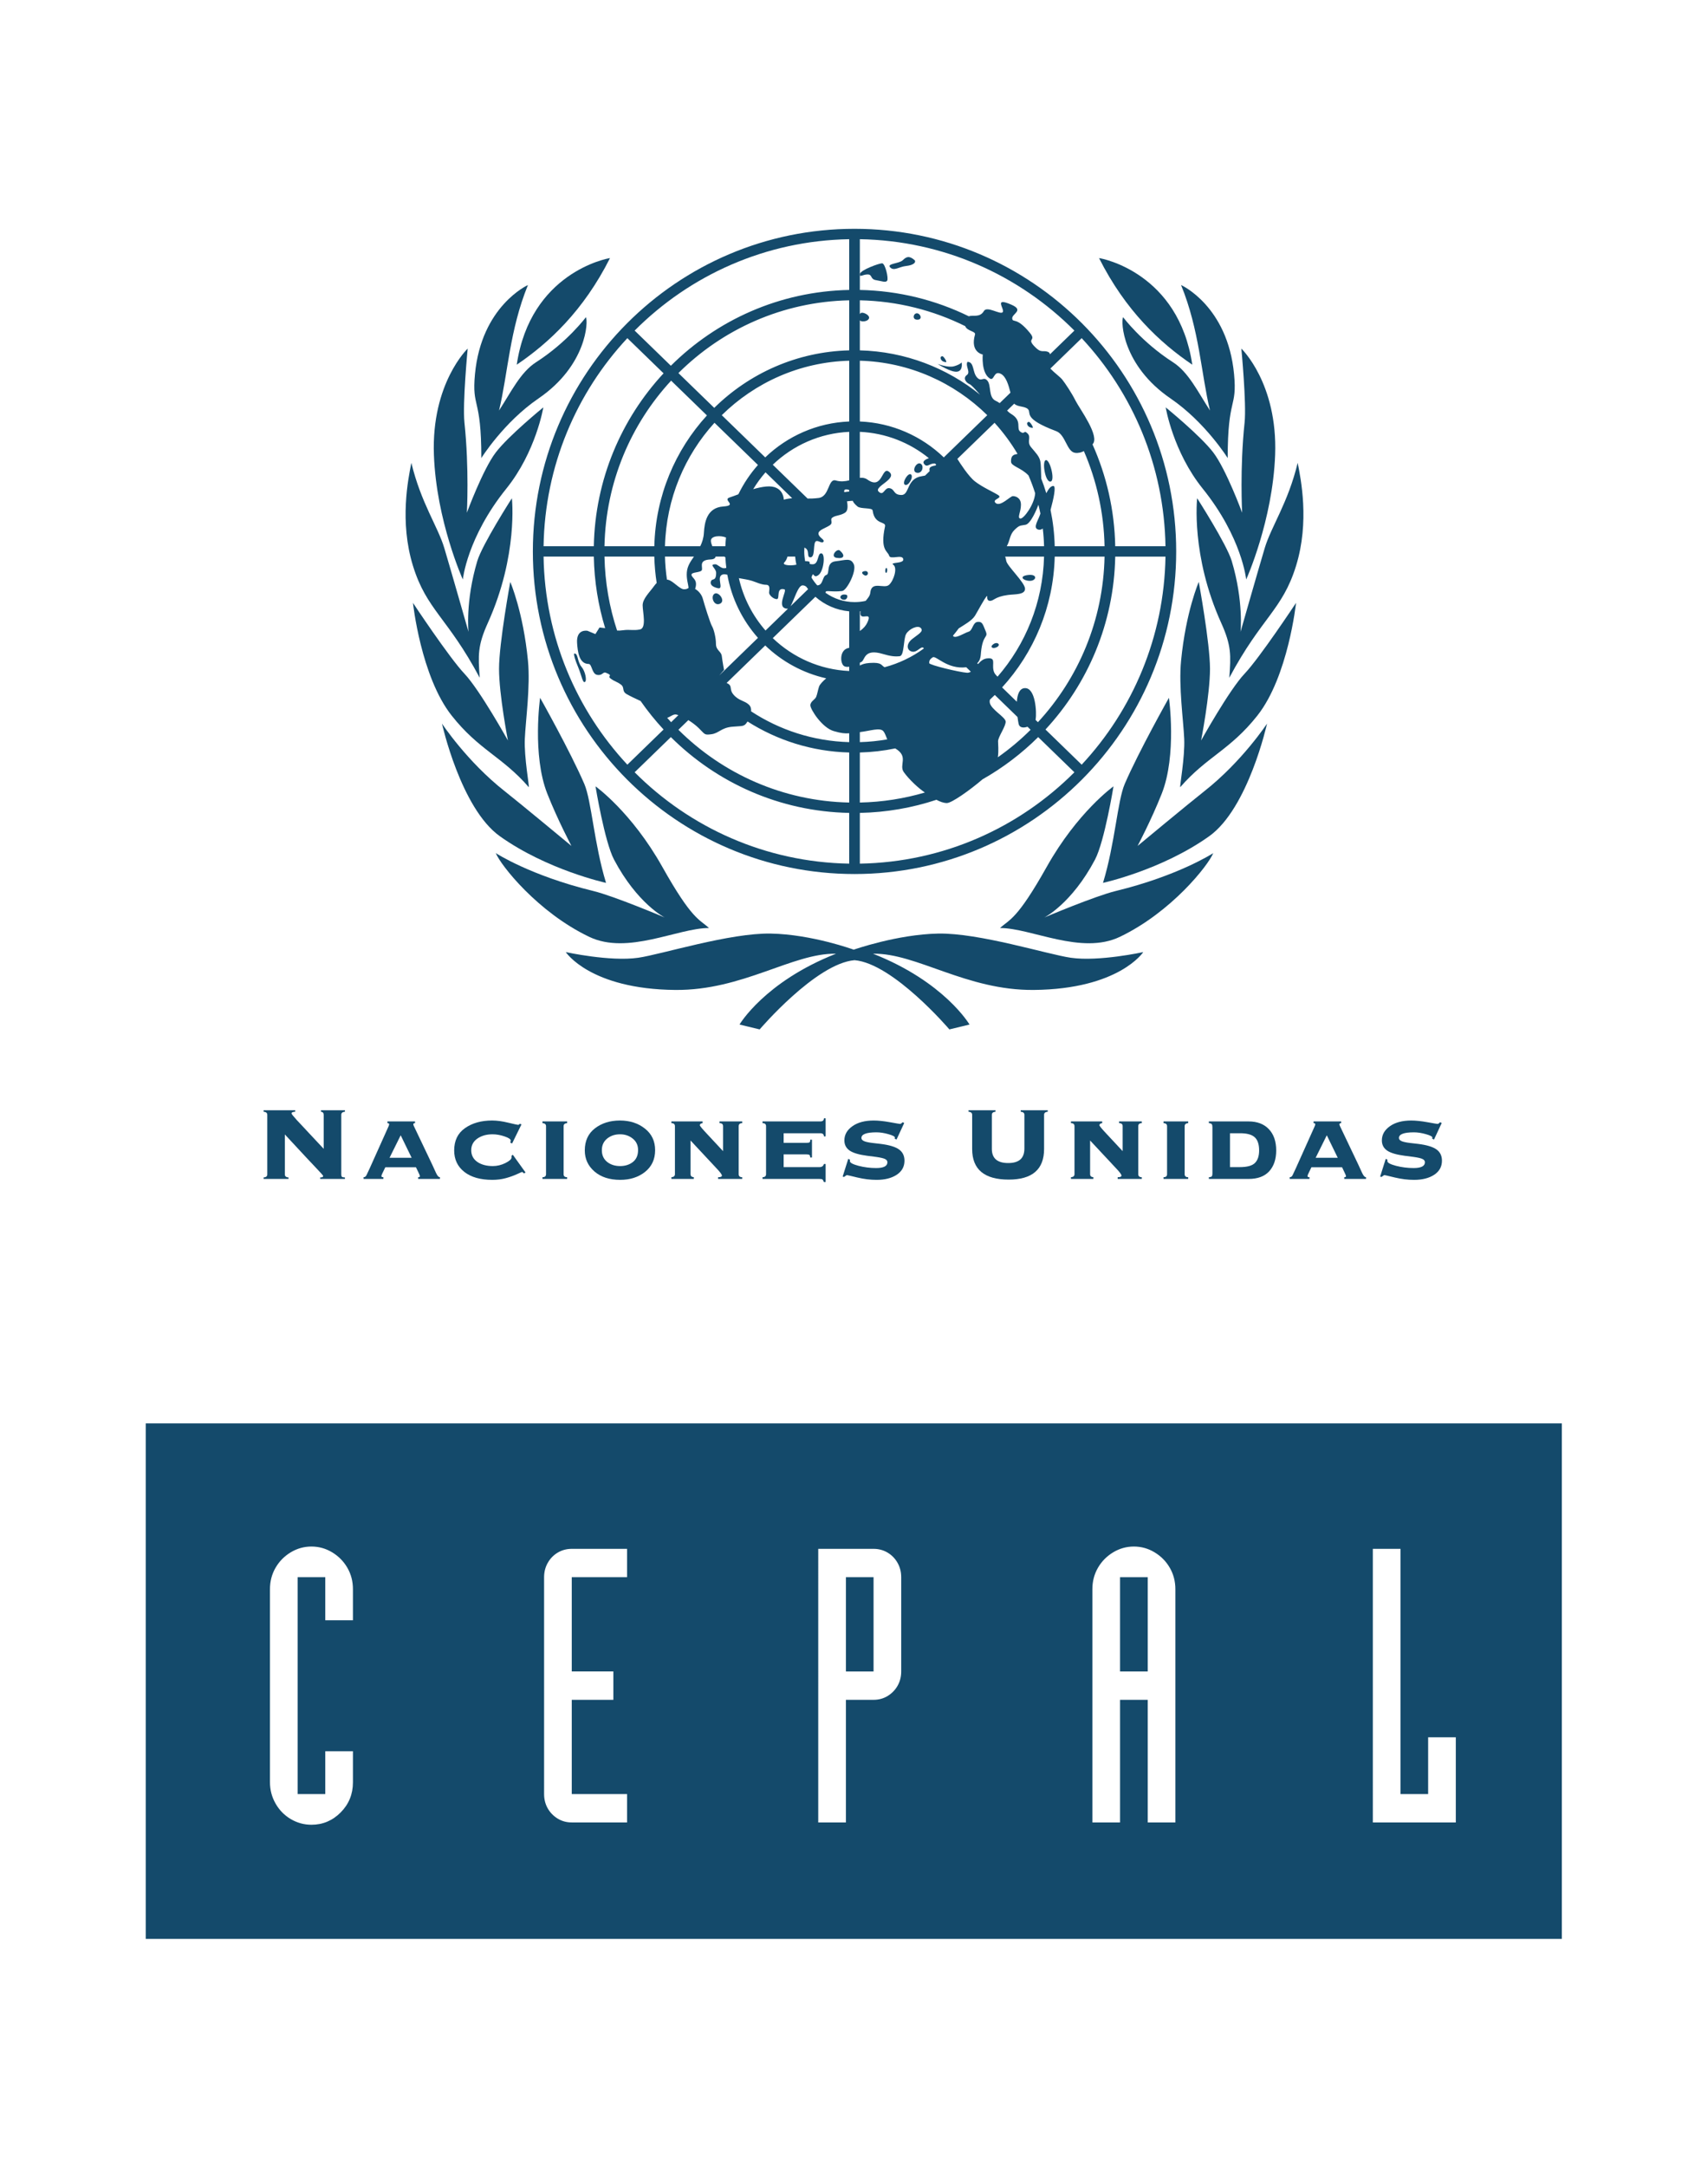 <?xml version="1.0" encoding="UTF-8" standalone="no"?>
<!-- Created with Inkscape (http://www.inkscape.org/) -->

<svg
   version="1.1"
   id="svg132"
   width="236.124"
   height="299.428"
   viewBox="0 0 236.124 299.428"
   sodipodi:docname="logo-cepal.svg"
   inkscape:version="1.2.1 (9c6d41e, 2022-07-14)"
   xmlns:inkscape="http://www.inkscape.org/namespaces/inkscape"
   xmlns:sodipodi="http://sodipodi.sourceforge.net/DTD/sodipodi-0.dtd"
   xmlns="http://www.w3.org/2000/svg"
   xmlns:svg="http://www.w3.org/2000/svg">
  <defs
     id="defs136">
    <clipPath
       clipPathUnits="userSpaceOnUse"
       id="clipPath148">
      <path
         d="M 0,224.571 H 177.093 V 0 H 0 Z"
         id="path146" />
    </clipPath>
  </defs>
  <sodipodi:namedview
     id="namedview134"
     pagecolor="#ffffff"
     bordercolor="#000000"
     borderopacity="0.25"
     inkscape:showpageshadow="2"
     inkscape:pageopacity="0.0"
     inkscape:pagecheckerboard="0"
     inkscape:deskcolor="#d1d1d1"
     showgrid="false"
     inkscape:zoom="0.78816942"
     inkscape:cx="13.95639"
     inkscape:cy="149.714"
     inkscape:window-width="1521"
     inkscape:window-height="456"
     inkscape:window-x="234"
     inkscape:window-y="25"
     inkscape:window-maximized="0"
     inkscape:current-layer="g140">
    <inkscape:page
       x="0"
       y="0"
       id="page138"
       width="236.124"
       height="299.428" />
  </sodipodi:namedview>
  <g
     id="g140"
     inkscape:groupmode="layer"
     inkscape:label="Page 1"
     transform="matrix(1.333,0,0,-1.333,0,299.428)">
    <g
       id="g142">
      <g
         id="g144"
         clip-path="url(#clipPath148)">
        <g
           id="g150"
           transform="translate(65.063,189.577)">
          <path
             d="m 0,0 3.756,-3.645 c -4.379,-4.718 -7.1,-11.002 -7.234,-17.923 H -8.69 C -8.555,-13.224 -5.278,-5.658 0,0 M 23.007,10.257 V 4.997 C 15.797,4.852 9.278,1.879 4.513,-2.86 L 0.757,0.785 c 5.719,5.736 13.573,9.325 22.25,9.472 m 0.859,-27.703 c 0.337,-0.283 1.529,-0.098 1.57,-0.41 0.2,-1.542 1.411,-1.086 1.287,-1.659 -0.543,-2.497 0.301,-2.557 0.422,-3.024 0.12,-0.469 1.348,0.175 1.469,-0.352 0.12,-0.527 -1.469,-0.293 -1.026,-0.605 0.441,-0.312 0.059,-1.601 -0.443,-2.069 -0.501,-0.469 -1.83,0.468 -1.95,-0.819 -0.032,-0.329 -0.251,-0.566 -0.481,-0.848 -0.367,-0.083 -0.749,-0.126 -1.14,-0.126 -1.126,0 -2.168,0.357 -3.021,0.965 0.01,0.023 0.015,0.045 0.015,0.066 0,0.235 0.611,-0.016 1.71,0.118 0.483,0.058 1.529,2.069 1.207,2.771 -0.321,0.704 -0.845,0.43 -1.891,0.312 -1.044,-0.117 -0.542,-1.307 -0.965,-1.424 -0.423,-0.118 -0.302,-1.074 -0.937,-1.074 -0.223,0.249 -0.423,0.519 -0.595,0.806 0.013,0.073 0.035,0.144 0.065,0.208 0.18,0.412 0.12,-0.35 0.662,0.06 0.544,0.41 0.744,2.186 0.303,2.244 -0.442,0.059 -0.242,-1.132 -0.906,-1.132 -0.664,0 0,0.254 -0.544,0.312 -0.087,0.01 -0.165,0.01 -0.233,0.002 -0.064,0.329 -0.099,0.669 -0.099,1.018 0,0.134 0.007,0.266 0.015,0.396 0.625,-0.236 0.176,-1.006 0.62,-1.006 0.482,0 0.302,1.132 0.482,1.542 0.182,0.409 0.665,-0.175 0.865,0.059 0.2,0.233 -0.442,0.41 -0.503,0.82 -0.059,0.41 0.744,0.605 1.167,0.897 0.423,0.293 -0.061,0.587 0.302,0.82 0.362,0.234 0.803,0.176 1.286,0.487 0.297,0.192 0.297,0.676 0.198,1.177 0.197,0.029 0.397,0.048 0.598,0.056 0.05,-0.147 0.189,-0.334 0.491,-0.588 m 0.246,7.735 c 2.689,-0.121 5.173,-1.119 7.156,-2.728 -0.376,-0.133 -0.67,-0.334 -0.523,-0.557 0.321,-0.488 0.562,0 1.045,0 0.039,0 0.076,0.001 0.11,0.006 l 0.137,-0.129 -0.087,-0.084 c -0.734,-0.109 -0.625,-0.349 -0.6,-0.582 l -0.474,-0.461 c -0.088,-0.021 -0.19,-0.041 -0.313,-0.057 -1.649,-0.235 -1.267,-1.952 -2.131,-1.952 -0.864,0 -0.664,0.585 -1.226,0.702 -0.562,0.118 -0.603,-0.879 -1.147,-0.352 -0.544,0.527 2.069,1.336 1.057,2.072 -0.75,0.547 -0.634,-1.954 -2.224,-0.822 -0.241,0.171 -0.5,0.206 -0.78,0.176 z m 0,7.373 c 5.125,-0.142 9.781,-2.264 13.215,-5.646 l -4.508,-4.375 c -2.289,2.197 -5.344,3.585 -8.707,3.722 z m 0,4.189 c 0.03,-0.038 0.07,-0.066 0.118,-0.083 0.315,-0.102 0.842,0.051 0.842,0.359 0,0.305 -0.632,0.591 -0.842,0.489 C 24.185,2.594 24.146,2.548 24.112,2.489 v 1.434 c 3.915,-0.081 7.622,-1.036 10.93,-2.679 0.185,-0.522 1.113,-0.52 1.013,-0.871 -0.531,-1.845 0.803,-2.068 0.803,-2.068 0,0 -0.181,-1.894 0.725,-2.479 0.491,-0.319 0.382,0.877 1.167,0.468 0.53,-0.278 0.793,-1.182 0.983,-1.944 l -1.12,-1.085 c -0.118,0.087 -0.252,0.168 -0.407,0.238 -0.785,0.352 -0.443,1.601 -0.864,2.088 -0.423,0.488 -0.605,-0.195 -1.088,0.352 -0.482,0.546 -0.261,1.6 -0.984,1.6 -0.242,-0.428 0.362,-1.073 -0.06,-1.367 -0.423,-0.292 -0.122,-0.78 0.301,-0.955 0.149,-0.061 0.575,-0.515 1.067,-1.081 -3.432,2.773 -7.756,4.472 -12.466,4.596 z m 0,8.406 C 32.788,10.11 40.642,6.521 46.363,0.785 l -2.539,-2.464 c -10e-4,0.118 -0.067,0.212 -0.249,0.276 -0.503,0.175 -0.664,-0.215 -1.408,0.605 -0.744,0.819 0.278,0.494 -0.422,1.347 -1.407,1.718 -1.769,0.996 -1.83,1.484 -0.06,0.487 1.267,0.837 -0.06,1.424 C 37.914,4.313 39.171,3.008 38.93,2.695 38.689,2.385 37.302,3.374 36.978,2.812 36.559,2.084 35.805,2.431 35.418,2.264 31.993,3.943 28.161,4.916 24.112,4.997 Z M 55.81,-21.568 h -5.212 c -0.073,3.756 -0.909,7.326 -2.357,10.56 0.818,0.812 -1.333,3.684 -1.75,4.511 -0.421,0.839 -1.067,1.796 -1.388,2.206 -0.198,0.252 -0.824,0.712 -1.234,1.138 L 47.119,0 c 5.277,-5.658 8.555,-13.224 8.691,-21.568 m -8.691,-22.641 -3.756,3.645 c 4.379,4.718 7.101,11.002 7.235,17.922 h 5.212 c -0.136,-8.343 -3.414,-15.909 -8.691,-21.567 m -11.972,10.098 0.476,-0.46 c -0.125,-0.077 -0.261,-0.12 -0.413,-0.109 -0.804,0.058 -3.903,0.802 -3.903,0.997 0,0.193 0,0.37 0.364,0.603 0.337,0.22 1.485,-1.269 3.476,-1.031 m -0.78,4.03 c 0.569,0.37 1.365,0.795 1.688,1.315 0.297,0.483 0.984,1.795 1.226,2.03 0.115,0.11 -0.104,-0.46 0.302,-0.488 0.446,-0.03 0.441,0.41 1.891,0.605 0.717,0.096 1.769,0 1.769,0.644 0,0.645 -1.89,2.38 -1.951,2.907 -0.019,0.165 -0.066,0.299 -0.113,0.426 h 4.037 c -0.125,-4.77 -1.925,-9.103 -4.822,-12.444 -0.167,0.167 -0.358,0.327 -0.429,0.699 -0.141,0.722 0.282,1.307 -0.684,1.191 -0.384,-0.048 -0.663,-0.299 -0.909,-0.583 l -0.088,0.084 c 0.362,0.334 0.36,0.793 0.393,1.142 0.181,1.894 0.785,1.466 0.483,2.186 -0.302,0.722 -0.344,1.015 -0.844,0.957 -0.503,-0.058 -0.503,-0.897 -0.926,-1.015 -0.401,-0.11 -1.422,-0.806 -1.624,-0.419 0.208,0.248 0.41,0.502 0.601,0.763 m 6.101,18.083 c -0.281,-0.068 -0.71,-0.058 -0.674,-0.823 0.021,-0.45 1.076,-0.622 1.813,-1.413 0.258,-0.597 0.487,-1.21 0.687,-1.838 -0.071,-1.168 -1.199,-2.677 -1.535,-2.624 -0.362,0.06 0.061,0.665 0.061,1.426 0,0.761 -0.583,0.898 -0.844,0.898 -0.261,0 -1.287,-1.132 -1.77,-0.722 -0.484,0.409 0.803,0.487 0.241,0.839 -0.563,0.35 -1.608,0.8 -2.392,1.405 -0.675,0.518 -1.585,1.946 -1.83,2.338 l 3.857,3.741 c 0.899,-0.988 1.699,-2.069 2.386,-3.227 m 3.855,-9.57 c -0.033,1.288 -0.18,2.545 -0.434,3.765 0.305,1.125 0.608,2.485 0.291,2.485 -0.334,0 -0.554,-0.448 -0.734,-0.749 -0.154,0.514 -0.327,1.02 -0.521,1.516 -0.024,0.758 -0.036,1.53 -0.094,1.789 -0.12,0.546 -0.482,0.878 -0.965,1.464 -0.482,0.585 0.06,1.015 -0.363,1.425 -0.422,0.41 -0.26,-0.176 -0.744,0.175 -0.482,0.352 0.243,1.132 -0.965,1.854 -0.157,0.094 -0.287,0.21 -0.411,0.337 l 0.738,0.717 c 0.367,-0.37 1.134,-0.234 1.443,-0.585 0.362,-0.41 -0.562,-0.957 2.916,-2.264 0.972,-0.365 1.088,-2.128 1.952,-2.245 0.348,-0.047 0.654,0.039 0.915,0.177 1.316,-3.029 2.074,-6.359 2.144,-9.861 z m -1.793,1.76 c 0.215,-0.101 0.404,-0.038 0.554,0.073 0.073,-0.603 0.117,-1.215 0.132,-1.833 h -3.868 c 0.359,0.627 0.291,1.198 0.808,1.701 0.544,0.527 0.585,0.411 1.147,0.527 0.538,0.112 1.17,1.637 1.328,2.075 0.076,-0.302 0.146,-0.606 0.207,-0.915 -0.187,-0.635 -0.768,-1.413 -0.308,-1.628 m -4.083,-21.975 c 0,0.467 0.845,1.599 0.785,2.068 -0.061,0.468 -1.528,1.23 -1.649,1.952 -0.018,0.102 -0.007,0.203 0.023,0.301 0.17,0.157 0.337,0.315 0.503,0.479 l 2.354,-2.285 c 0.038,-0.295 0.081,-0.544 0.116,-0.711 0.084,-0.407 0.509,-0.443 0.92,-0.296 l 0.324,-0.314 c -1.047,-1.044 -2.186,-1.997 -3.399,-2.852 0.101,0.679 0.023,1.348 0.023,1.658 m 2.74,5.507 c -0.537,-0.049 -0.742,-0.672 -0.793,-1.408 l -1.529,1.484 c 3.279,3.586 5.328,8.328 5.458,13.558 h 5.168 c -0.133,-6.633 -2.733,-12.644 -6.911,-17.164 l -0.248,0.242 c 0.007,0.023 0.013,0.046 0.017,0.069 0.11,0.643 0,3.326 -1.162,3.219 m -14.645,-4.453 c 0.178,-0.203 0.274,-0.531 0.413,-0.856 -0.927,-0.162 -1.877,-0.26 -2.843,-0.286 v 1.038 c 1.098,0.132 2.081,0.499 2.43,0.104 m -2.253,7.181 c 0.362,0.195 0.241,1.406 2.193,0.82 0.803,-0.241 1.286,-0.293 1.77,-0.235 0.482,0.06 0.362,1.777 0.662,2.304 0.303,0.527 1.228,0.956 1.529,0.604 0.302,-0.351 -0.241,-0.604 -0.906,-1.131 -0.662,-0.528 -0.561,-1.19 0,-1.307 0.564,-0.118 0.967,0.722 1.22,0.332 -1.215,-0.886 -2.593,-1.552 -4.077,-1.945 -0.383,0.183 -0.228,0.529 -1.546,0.441 -0.499,-0.033 -0.803,-0.141 -1.022,-0.269 v 0.294 z m 0.603,4.08 c -0.15,-0.327 -0.376,-0.598 -0.78,-0.887 v 2.042 l 0.068,0.007 -0.011,-0.089 c -0.121,-1.055 1.328,0.234 0.723,-1.073 m -0.78,-24.998 v 5.26 c 2.771,0.056 5.439,0.528 7.945,1.36 -0.208,0.11 -0.414,0.238 -0.613,0.367 -0.004,0.003 -0.009,0.005 -0.013,0.008 -0.191,0.124 -0.375,0.249 -0.545,0.359 -10e-4,0 -0.002,0.001 -0.002,0.001 -0.009,0.006 -0.019,0.013 -0.028,0.018 -2.147,-0.631 -4.407,-0.991 -6.744,-1.039 v 5.187 c 1.253,0.033 2.479,0.177 3.669,0.423 1.451,-0.853 0.347,-1.704 0.892,-2.462 0.555,-0.769 1.518,-1.67 2.211,-2.127 0.177,-0.115 0.36,-0.238 0.547,-0.36 0.004,-0.003 0.009,-0.005 0.013,-0.008 0.199,-0.129 0.405,-0.257 0.613,-0.367 0.367,-0.197 0.741,-0.339 1.081,-0.339 0.497,0 2.384,1.332 3.697,2.459 2.116,1.198 4.058,2.674 5.771,4.377 l 3.757,-3.645 c -5.721,-5.736 -13.575,-9.325 -22.251,-9.472 m -1.105,22.371 c -1.026,-0.152 -0.955,-1.582 -0.549,-1.882 0.134,-0.098 0.331,-0.111 0.549,-0.076 v -0.445 c -3.05,0.137 -5.833,1.403 -7.925,3.407 l 4.419,4.287 c 0.958,-0.843 2.176,-1.39 3.506,-1.509 z m 0,-9.776 c -3.738,0.104 -7.225,1.261 -10.171,3.191 0.018,0.263 -0.04,0.506 -0.224,0.684 -0.442,0.43 -1.042,0.396 -1.595,1.039 -0.522,0.61 -0.032,0.916 -0.722,1.22 l 4.005,3.886 c 1.732,-1.664 3.907,-2.863 6.322,-3.407 -0.346,-0.292 -0.664,-0.636 -0.737,-0.846 -0.12,-0.352 -0.181,-0.78 -0.302,-1.074 -0.121,-0.293 -0.603,-0.468 -0.603,-0.878 0,-0.411 1.206,-2.323 2.434,-2.673 0.775,-0.223 1.139,-0.258 1.593,-0.223 z m 0,-6.261 c -6.896,0.144 -13.142,2.994 -17.712,7.543 l 1.031,1 c 0.386,-0.241 0.773,-0.53 1.07,-0.82 0.665,-0.642 0.554,-0.75 1.327,-0.642 0.775,0.107 1.013,0.665 2.12,0.773 1.106,0.107 1.263,-0.028 1.595,0.509 l 0.025,0.039 c 3.067,-1.949 6.676,-3.114 10.544,-3.215 z m 0,-6.334 c -8.677,0.147 -16.531,3.736 -22.25,9.472 l 3.756,3.645 c 4.765,-4.739 11.284,-7.712 18.494,-7.857 z M 2.796,-22.642 c 0.023,-0.927 0.106,-1.837 0.246,-2.731 -0.087,-0.086 -0.177,-0.192 -0.268,-0.317 -0.489,-0.678 -1.188,-1.322 -1.188,-2 0,-0.679 0.432,-2.373 -0.29,-2.508 -0.723,-0.136 -0.995,0.028 -1.77,-0.08 -0.258,-0.036 -0.44,-0.041 -0.592,-0.026 -0.798,2.414 -1.252,4.989 -1.307,7.662 z m 5.458,14.633 c -3.28,-3.586 -5.328,-8.329 -5.458,-13.559 h -5.169 c 0.134,6.633 2.735,12.645 6.912,17.164 z m 0.757,0.783 -3.716,3.606 c 4.57,4.549 10.816,7.399 17.712,7.543 V -1.264 C 17.567,-1.406 12.64,-3.652 9.011,-7.226 m 5.289,-5.133 -4.508,4.375 c 3.434,3.382 8.089,5.504 13.215,5.646 v -6.299 c -3.363,-0.137 -6.42,-1.525 -8.707,-3.722 m 3.875,-13.265 c 0.154,0 0.276,-0.056 0.384,-0.144 0.061,-0.084 0.124,-0.167 0.188,-0.248 l -1.823,-1.77 c 0.369,0.625 0.77,2.162 1.251,2.162 m -1.89,2.381 c 0.175,0.18 0.261,0.391 0.322,0.601 h 0.797 c 0.023,-0.286 0.066,-0.565 0.127,-0.837 l -0.08,-0.017 c -0.603,-0.117 -1.44,-0.03 -1.166,0.253 m -4.718,-1.631 c 0.506,-0.098 0.975,-0.157 1.36,-0.281 0.423,-0.136 0.985,-0.41 1.467,-0.41 0.485,0 0.303,-0.586 0.303,-0.819 0,-0.235 0.441,-0.665 0.803,-0.665 0.363,0 -0.119,1.25 0.785,1.015 0.355,-0.091 -0.985,-2.009 0.373,-2.009 l -2.328,-2.261 c -1.33,1.52 -2.3,3.374 -2.763,5.43 m -1.337,4.212 c -0.031,-0.299 -0.053,-0.602 -0.064,-0.906 H 8.811 c -0.083,0.202 -0.147,0.399 -0.147,0.57 0,0.533 1.026,0.566 1.566,0.336 m 4.1,6.757 2.763,-2.684 c -0.524,-0.046 -0.868,-0.153 -0.868,-0.153 0,0 0,1.541 -1.831,1.364 -0.436,-0.041 -0.895,-0.145 -1.343,-0.274 0.377,0.62 0.803,1.205 1.279,1.747 m -2.816,-2.277 c -0.352,-0.133 -0.661,-0.251 -0.9,-0.327 -0.803,-0.253 0.877,-0.832 -0.663,-0.937 C 8.241,-17.564 8,-19.105 7.938,-20.178 7.909,-20.72 7.75,-21.182 7.562,-21.568 H 3.901 c 0.131,4.941 2.058,9.413 5.136,12.797 l 4.508,-4.374 c -0.806,-0.909 -1.492,-1.93 -2.031,-3.037 M 5.293,-39.074 4.539,-39.806 c -0.137,0.149 -0.272,0.3 -0.406,0.45 0.388,0.144 0.633,0.403 0.94,0.344 0.066,-0.014 0.141,-0.033 0.22,-0.062 m 4.503,6.118 c -0.06,0.509 -0.607,0.588 -0.607,1.266 0,0.677 -0.233,1.548 -0.408,1.83 -0.173,0.283 -0.78,2.203 -0.953,2.848 -0.128,0.466 -0.468,0.831 -0.8,1.019 l -0.013,-0.041 c 0,0 -0.665,-0.35 -0.665,0.059 l -0.003,0.08 c -0.106,-0.053 -0.183,-0.134 -0.464,-0.134 -0.466,0 -1.131,0.869 -1.653,0.983 -0.043,0.008 -0.082,0.017 -0.124,0.023 -0.114,0.778 -0.183,1.575 -0.205,2.381 H 6.907 C 6.61,-23.075 6.223,-23.58 6.169,-24.258 6.112,-24.97 6.321,-25.494 6.347,-25.895 l 0.003,-0.08 c 0,-0.409 0.665,-0.059 0.665,-0.059 l 0.013,0.041 c 0.327,0.983 -0.316,1.096 -0.375,1.443 -0.061,0.352 1.026,0.203 1.087,0.555 0.059,0.35 -0.332,1.005 0.879,1.056 0.352,0.015 0.501,0.127 0.534,0.297 h 0.91 c 0.035,-0.026 0.07,-0.051 0.106,-0.077 0.017,-0.369 0.047,-0.732 0.093,-1.093 -0.071,-0.028 -0.156,-0.036 -0.251,-0.036 -0.303,0 -0.685,0.41 -0.865,0.41 -0.743,0 0.062,-0.407 0.062,-0.878 0,-0.956 -0.424,-0.527 -0.544,-0.897 -0.121,-0.37 0.238,-0.596 0.724,-0.704 0.685,-0.152 -0.207,1.178 0.477,1.413 0.142,0.048 0.314,0.03 0.504,-0.018 0.448,-2.49 1.575,-4.736 3.176,-6.542 l -4.014,-3.895 0.496,0.568 c 0,0 -0.173,0.926 -0.231,1.435 m 13.211,17.213 v -0.153 c -0.17,-0.015 -0.34,-0.038 -0.506,-0.067 -0.089,0.329 0.204,0.338 0.506,0.22 m -1.39,0.992 c -0.821,0.243 -0.626,-1.681 -1.793,-1.816 -0.5,-0.058 -0.841,-0.066 -1.13,-0.058 l -3.612,3.506 c 2.092,2.005 4.875,3.27 7.925,3.408 v -5.03 c -0.428,-0.101 -0.889,-0.159 -1.39,-0.01 M -8.69,-22.642 h 5.212 c 0.049,-2.576 0.457,-5.064 1.176,-7.416 -0.434,0.063 -0.588,0.063 -0.588,0.063 l -0.425,-0.679 -0.816,0.34 c 0,0 -1.186,0.248 -1.082,-1.272 0.059,-0.863 0.203,-2.163 1.199,-2.163 0.349,0 0.321,-1.023 0.873,-1.13 0.553,-0.108 0.606,0.338 0.897,0.226 0.877,-0.341 0.081,-0.299 0.524,-0.621 0.443,-0.323 0.6,-0.283 1.043,-0.605 0.441,-0.322 0.057,-0.678 0.611,-1 0.349,-0.203 0.939,-0.479 1.439,-0.709 0.726,-1.041 1.522,-2.029 2.383,-2.956 L 0,-44.209 c -5.278,5.658 -8.555,13.224 -8.69,21.567 m 32.249,-32.901 c 18.425,0 33.361,14.971 33.361,33.438 0,18.468 -14.936,33.439 -33.361,33.439 -18.423,0 -33.359,-14.971 -33.359,-33.439 0,-18.467 14.936,-33.438 33.359,-33.438"
             style="fill:#144a6b;fill-opacity:1;fill-rule:nonzero;stroke:none"
             id="path152" />
        </g>
        <g
           id="g154"
           transform="translate(87.547,163.006)">
          <path
             d="m 0,0 c -0.216,0 -0.393,-0.122 -0.393,-0.273 0,-0.15 0.177,-0.272 0.393,-0.272 0.217,0 0.332,0.2 0.332,0.352 C 0.332,-0.043 0.217,0 0,0"
             style="fill:#144a6b;fill-opacity:1;fill-rule:nonzero;stroke:none"
             id="path156" />
        </g>
        <g
           id="g158"
           transform="translate(93.622,197.653)">
          <path
             d="m 0,0 c -0.369,-0.359 -1.694,-0.337 -1.295,-0.745 0.399,-0.41 0.897,0.072 1.664,0.153 C 1.138,-0.511 1.401,-0.205 1.243,0 0.663,0.512 0.369,0.359 0,0"
             style="fill:#144a6b;fill-opacity:1;fill-rule:nonzero;stroke:none"
             id="path160" />
        </g>
        <g
           id="g162"
           transform="translate(98.12,187.092)">
          <path
             d="M 0,0 C 0.127,0 -0.253,0.613 -0.38,0.613 -0.749,0.613 -0.58,0 0,0"
             style="fill:#144a6b;fill-opacity:1;fill-rule:nonzero;stroke:none"
             id="path164" />
        </g>
        <g
           id="g166"
           transform="translate(95.091,192.154)">
          <path
             d="M 0,0 C -0.37,0 -0.529,-0.664 0.051,-0.664 0.631,-0.664 0.369,0 0,0"
             style="fill:#144a6b;fill-opacity:1;fill-rule:nonzero;stroke:none"
             id="path168" />
        </g>
        <g
           id="g170"
           transform="translate(89.775,164.968)">
          <path
             d="M 0,0 C 0.132,0 0.241,0.106 0.241,0.235 0.241,0.365 0.132,0.469 0,0.469 -0.134,0.469 -0.362,0.423 -0.362,0.294 -0.362,0.164 -0.134,0 0,0"
             style="fill:#144a6b;fill-opacity:1;fill-rule:nonzero;stroke:none"
             id="path172" />
        </g>
        <g
           id="g174"
           transform="translate(108.457,176.933)">
          <path
             d="M 0,0 C -0.423,-0.117 -0.036,-2.446 0.542,-2.206 0.965,-2.029 0.421,0.117 0,0"
             style="fill:#144a6b;fill-opacity:1;fill-rule:nonzero;stroke:none"
             id="path176" />
        </g>
        <g
           id="g178"
           transform="translate(59.54,156.877)">
          <path
             d="M 0,0 C -0.023,-0.216 0.087,-0.596 0.443,-1.459 0.8,-2.322 0.909,-3.188 1.167,-2.893 1.3,-2.743 1.193,-1.867 0.757,-1.35 0.32,-0.833 0.423,0.109 0,0"
             style="fill:#144a6b;fill-opacity:1;fill-rule:nonzero;stroke:none"
             id="path180" />
        </g>
        <g
           id="g182"
           transform="translate(106.716,180.897)">
          <path
             d="M 0,0 C -0.369,0 -0.2,-0.613 0.378,-0.613 0.506,-0.613 0.126,0 0,0"
             style="fill:#144a6b;fill-opacity:1;fill-rule:nonzero;stroke:none"
             id="path184" />
        </g>
        <g
           id="g186"
           transform="translate(74.088,163.076)">
          <path
             d="M 0,0 C -0.423,-0.294 -0.04,-1.317 0.583,-1.025 1.206,-0.732 0.423,0.293 0,0"
             style="fill:#144a6b;fill-opacity:1;fill-rule:nonzero;stroke:none"
             id="path188" />
        </g>
        <g
           id="g190"
           transform="translate(95.948,142.465)">
          <path
             d="M 0,0 C 0.17,-0.11 0.354,-0.234 0.545,-0.358 0.358,-0.237 0.175,-0.114 -0.002,0.002 -0.002,0.001 -0.001,0 0,0"
             style="fill:#144a6b;fill-opacity:1;fill-rule:nonzero;stroke:none"
             id="path192" />
        </g>
        <g
           id="g194"
           transform="translate(95.084,175.624)">
          <path
             d="M 0,0 C 0.603,-0.117 0.783,0.782 0.362,0.957 -0.061,1.132 -0.605,0.117 0,0"
             style="fill:#144a6b;fill-opacity:1;fill-rule:nonzero;stroke:none"
             id="path196" />
        </g>
        <g
           id="g198"
           transform="translate(87.1,167.565)">
          <path
             d="M 0,0 C -0.297,0.26 -1.066,-0.644 -0.322,-0.762 0.421,-0.879 0.603,-0.527 0,0"
             style="fill:#144a6b;fill-opacity:1;fill-rule:nonzero;stroke:none"
             id="path200" />
        </g>
        <g
           id="g202"
           transform="translate(94.479,175.449)">
          <path
             d="M 0,0 C -0.301,0.235 -0.985,-0.897 -0.623,-1.072 -0.261,-1.249 0.302,-0.235 0,0"
             style="fill:#144a6b;fill-opacity:1;fill-rule:nonzero;stroke:none"
             id="path204" />
        </g>
        <g
           id="g206"
           transform="translate(91.926,165.757)">
          <path
             d="M 0,0 C -0.132,0 -0.159,-0.506 -0.025,-0.506 0.107,-0.506 0.134,0 0,0"
             style="fill:#144a6b;fill-opacity:1;fill-rule:nonzero;stroke:none"
             id="path208" />
        </g>
        <g
           id="g210"
           transform="translate(103.389,157.553)">
          <path
             d="M 0,0 C 0.441,0.233 0.06,0.603 -0.362,0.311 -0.785,0.018 -0.443,-0.234 0,0"
             style="fill:#144a6b;fill-opacity:1;fill-rule:nonzero;stroke:none"
             id="path212" />
        </g>
        <g
           id="g214"
           transform="translate(106.626,165.027)">
          <path
             d="M 0,0 C -1.026,-0.117 -0.502,-0.605 0.182,-0.605 0.864,-0.605 1.026,0.117 0,0"
             style="fill:#144a6b;fill-opacity:1;fill-rule:nonzero;stroke:none"
             id="path216" />
        </g>
        <g
           id="g218"
           transform="translate(91.484,197.336)">
          <path
             d="m 0,0 c -0.316,0 -2.244,-0.694 -2.297,-1.104 -0.053,-0.408 0.264,-0.051 0.792,-0.051 0.525,0 0.241,-0.489 0.872,-0.592 C 0,-1.849 0.369,-2.033 0.527,-1.798 0.686,-1.563 0.316,0 0,0"
             style="fill:#144a6b;fill-opacity:1;fill-rule:nonzero;stroke:none"
             id="path220" />
        </g>
        <g
           id="g222"
           transform="translate(98.943,186.664)">
          <path
             d="m 0,0 c -0.623,-0.175 -1.707,0.243 -1.707,0.243 0,0 1.428,-0.919 2.051,-0.801 0.623,0.117 0.443,0.956 0.443,0.956 C 0.787,0.398 0.623,0.175 0,0"
             style="fill:#144a6b;fill-opacity:1;fill-rule:nonzero;stroke:none"
             id="path224" />
        </g>
        <g
           id="g226"
           transform="translate(63.262,197.874)">
          <path
             d="M 0,0 C -0.326,-0.033 -8.256,-1.533 -9.67,-11.046 -6.335,-8.791 -2.748,-5.456 0,0"
             style="fill:#144a6b;fill-opacity:1;fill-rule:nonzero;stroke:none"
             id="path228" />
        </g>
        <g
           id="g230"
           transform="translate(55.845,183.325)">
          <path
             d="m 0,0 c 5.004,3.421 5.17,8.004 4.919,8.423 0,0 -1.918,-2.58 -5.17,-4.667 -1.615,-1.036 -2.591,-3.085 -3.839,-5.004 0.922,3.829 1.089,8.339 2.999,13.007 0,0 -4.833,-2.163 -5.496,-9.252 -0.335,-3.588 0.661,-2.254 0.661,-8.684 0,0 2.314,3.708 5.926,6.177"
             style="fill:#144a6b;fill-opacity:1;fill-rule:nonzero;stroke:none"
             id="path232" />
        </g>
        <g
           id="g234"
           transform="translate(48,164.561)">
          <path
             d="m 0,0 c 0,0 0.43,4.353 4.511,9.419 3.083,3.829 3.837,8.422 3.837,8.422 0,0 -3.586,-2.916 -4.928,-4.668 -1.341,-1.751 -3,-6.251 -3,-6.251 0,0 0.251,4.584 -0.251,9.336 -0.21,1.982 0.335,7.678 0.335,7.678 0,0 -3.776,-3.593 -3.503,-11.014 C -2.748,6.084 0,0 0,0"
             style="fill:#144a6b;fill-opacity:1;fill-rule:nonzero;stroke:none"
             id="path236" />
        </g>
        <g
           id="g238"
           transform="translate(49.751,154.377)">
          <path
             d="m 0,0 c -0.167,2.338 -0.221,3.326 0.839,5.674 3.168,7.007 2.497,12.932 2.497,12.932 0,0 -3.077,-4.797 -3.587,-6.504 -1.248,-4.174 -0.912,-7.341 -0.912,-7.341 0,0 -1.836,6.429 -2.507,8.675 -0.671,2.244 -2.413,4.666 -3.419,8.84 C -7.416,20.609 -8.338,16.184 -6.922,11.6 -5.506,7.016 -3.335,6.261 0,0"
             style="fill:#144a6b;fill-opacity:1;fill-rule:nonzero;stroke:none"
             id="path240" />
        </g>
        <g
           id="g242"
           transform="translate(42.829,162.139)">
          <path
             d="m 0,0 c 0,0 0.815,-7.631 4.007,-11.674 2.832,-3.588 5.255,-4.259 8.003,-7.427 0.084,0 -0.494,3.086 -0.41,5.004 0.084,1.92 0.583,5.423 0.326,8.087 -0.493,5.096 -1.835,8.181 -1.835,8.181 0,0 -1.165,-6.335 -1.165,-9.01 0,-2.674 0.922,-7.425 0.922,-7.425 0,0 -2.926,5.255 -4.509,6.922 C 3.756,-5.674 0,0 0,0"
             style="fill:#144a6b;fill-opacity:1;fill-rule:nonzero;stroke:none"
             id="path244" />
        </g>
        <g
           id="g246"
           transform="translate(51.84,137.952)">
          <path
             d="M 0,0 C 4.918,-3.503 11.012,-4.835 11.012,-4.835 9.763,-0.755 9.511,3.67 8.758,5.422 c -1.453,3.37 -4.584,8.926 -4.584,8.926 0,0 -0.839,-5.926 0.744,-9.933 1.087,-2.749 2.506,-5.421 2.506,-5.421 0,0 -5.337,4.426 -6.922,5.674 -3.923,3.083 -6.504,7.006 -6.504,7.006 0,0 1.944,-8.786 6.002,-11.674"
             style="fill:#144a6b;fill-opacity:1;fill-rule:nonzero;stroke:none"
             id="path248" />
        </g>
        <g
           id="g250"
           transform="translate(73.53,128.439)">
          <path
             d="m 0,0 c -1.008,0.922 -1.752,0.839 -4.845,6.345 -3.198,5.69 -6.924,8.339 -6.924,8.339 0,0 0.936,-5.729 1.92,-7.593 2.423,-4.584 5.255,-6 5.255,-6 0,0 -5.232,2.217 -7.416,2.748 -6.514,1.584 -10.1,3.922 -10.1,3.922 0.503,-1.249 4.328,-6.11 9.68,-8.673 C -8.424,-2.832 -3.252,0 0,0"
             style="fill:#144a6b;fill-opacity:1;fill-rule:nonzero;stroke:none"
             id="path252" />
        </g>
        <g
           id="g254"
           transform="translate(123.653,186.828)">
          <path
             d="M 0,0 C -1.416,9.513 -9.344,11.013 -9.67,11.046 -6.922,5.59 -3.335,2.256 0,0"
             style="fill:#144a6b;fill-opacity:1;fill-rule:nonzero;stroke:none"
             id="path256" />
        </g>
        <g
           id="g258"
           transform="translate(121.65,187.081)">
          <path
             d="m 0,0 c -3.252,2.087 -5.17,4.667 -5.17,4.667 -0.253,-0.418 -0.085,-5.002 4.919,-8.423 3.612,-2.469 5.925,-6.177 5.925,-6.177 0,6.43 0.997,5.096 0.662,8.684 C 5.673,5.84 0.838,8.003 0.838,8.003 2.748,3.335 2.917,-1.175 3.839,-5.003 2.589,-3.085 1.614,-1.036 0,0"
             style="fill:#144a6b;fill-opacity:1;fill-rule:nonzero;stroke:none"
             id="path260" />
        </g>
        <g
           id="g262"
           transform="translate(129.076,180.819)">
          <path
             d="m 0,0 c -0.504,-4.752 -0.253,-9.336 -0.253,-9.336 0,0 -1.657,4.499 -2.999,6.251 -1.342,1.752 -4.929,4.668 -4.929,4.668 0,0 0.755,-4.594 3.838,-8.422 4.082,-5.067 4.51,-9.419 4.51,-9.419 0,0 2.748,6.084 3.001,12.922 C 3.44,4.085 -0.335,7.677 -0.335,7.677 -0.335,7.677 0.21,1.981 0,0"
             style="fill:#144a6b;fill-opacity:1;fill-rule:nonzero;stroke:none"
             id="path264" />
        </g>
        <g
           id="g266"
           transform="translate(128.657,159.138)">
          <path
             d="m 0,0 c 0,0 0.335,3.168 -0.914,7.342 -0.509,1.707 -3.586,6.504 -3.586,6.504 0,0 -0.671,-5.926 2.497,-12.932 1.061,-2.348 1.006,-3.337 0.838,-5.675 3.336,6.261 5.506,7.017 6.922,11.6 1.416,4.584 0.494,9.01 0.169,10.677 C 4.919,13.342 3.178,10.919 2.507,8.675 1.836,6.43 0,0 0,0"
             style="fill:#144a6b;fill-opacity:1;fill-rule:nonzero;stroke:none"
             id="path268" />
        </g>
        <g
           id="g270"
           transform="translate(129.076,154.797)">
          <path
             d="m 0,0 c -1.585,-1.667 -4.509,-6.922 -4.509,-6.922 0,0 0.922,4.751 0.922,7.424 0,2.676 -1.165,9.011 -1.165,9.011 0,0 -1.342,-3.085 -1.836,-8.181 -0.258,-2.664 0.243,-6.167 0.327,-8.087 0.082,-1.919 -0.494,-5.004 -0.41,-5.004 2.748,3.168 5.171,3.839 8.003,7.426 C 4.524,-0.289 5.337,7.342 5.337,7.342 5.337,7.342 1.583,1.667 0,0"
             style="fill:#144a6b;fill-opacity:1;fill-rule:nonzero;stroke:none"
             id="path272" />
        </g>
        <g
           id="g274"
           transform="translate(121.231,152.3)">
          <path
             d="m 0,0 c 0,0 -3.131,-5.556 -4.584,-8.926 -0.755,-1.752 -1.006,-6.177 -2.254,-10.257 0,0 6.093,1.332 11.012,4.835 4.057,2.888 6,11.674 6,11.674 0,0 -2.581,-3.923 -6.502,-7.006 -1.587,-1.248 -6.924,-5.675 -6.924,-5.675 0,0 1.419,2.672 2.507,5.422 C 0.839,-5.926 0,0 0,0"
             style="fill:#144a6b;fill-opacity:1;fill-rule:nonzero;stroke:none"
             id="path276" />
        </g>
        <g
           id="g278"
           transform="translate(115.725,132.277)">
          <path
             d="m 0,0 c -2.186,-0.53 -7.416,-2.748 -7.416,-2.748 0,0 2.832,1.416 5.255,6 0.984,1.864 1.918,7.593 1.918,7.593 0,0 -3.724,-2.649 -6.922,-8.338 -3.093,-5.506 -3.839,-5.424 -4.845,-6.346 3.252,0 8.423,-2.832 12.43,-0.912 5.352,2.563 9.176,7.425 9.68,8.674 C 10.1,3.923 6.512,1.585 0,0"
             style="fill:#144a6b;fill-opacity:1;fill-rule:nonzero;stroke:none"
             id="path280" />
        </g>
        <g
           id="g282"
           transform="translate(111.057,125.355)">
          <path
             d="m 0,0 c -2.421,0.349 -9.503,2.589 -13.761,2.507 -4.257,-0.084 -8.757,-1.669 -8.757,-1.669 0,0 -4.333,1.585 -8.591,1.669 C -35.365,2.589 -42.448,0.349 -44.87,0 c -2.915,-0.42 -7.509,0.587 -7.509,0.587 0,0 2.507,-3.839 11.349,-3.923 7.006,-0.066 12.177,3.838 16.676,3.756 -7.416,-2.917 -10.007,-7.342 -10.007,-7.342 l 2.089,-0.504 c 0,0 5.831,6.839 9.839,7.175 4.005,-0.336 9.837,-7.175 9.837,-7.175 l 2.087,0.504 c 0,0 -2.59,4.425 -10.006,7.342 4.499,0.082 9.67,-3.822 16.676,-3.756 C 5.003,-3.252 7.51,0.587 7.51,0.587 7.51,0.587 2.917,-0.42 0,0"
             style="fill:#144a6b;fill-opacity:1;fill-rule:nonzero;stroke:none"
             id="path284" />
        </g>
        <path
           d="M 90.597,61.149 H 87.73 v -9.77 h 2.867 z"
           style="fill:#144a6b;fill-opacity:1;fill-rule:nonzero;stroke:none"
           id="path286" />
        <g
           id="g288"
           transform="translate(27.998,59.907)">
          <path
             d="M 0,0 C 0,0.813 0.193,1.554 0.578,2.22 0.964,2.886 1.488,3.418 2.15,3.819 2.815,4.22 3.532,4.421 4.303,4.421 5.073,4.421 5.79,4.22 6.455,3.819 7.117,3.418 7.641,2.886 8.027,2.22 8.412,1.554 8.605,0.815 8.605,0 V -3.219 H 5.736 V 1.243 H 2.869 v -22.48 h 2.867 v 4.441 h 2.869 v -3.219 c 0,-1.227 -0.423,-2.267 -1.269,-3.121 -0.847,-0.853 -1.858,-1.279 -3.033,-1.279 -0.771,0 -1.488,0.197 -2.153,0.591 -0.662,0.394 -1.186,0.93 -1.572,1.61 C 0.193,-21.536 0,-20.803 0,-20.013 Z m 28.43,1.243 c 0,0.546 0.127,1.041 0.381,1.489 0.253,0.448 0.598,0.801 1.036,1.062 0.436,0.258 0.922,0.388 1.452,0.388 h 5.736 V 1.243 h -5.736 v -9.77 h 4.315 v -2.94 h -4.315 v -9.77 h 5.736 v -2.94 h -5.736 c -0.544,0 -1.034,0.135 -1.472,0.406 -0.436,0.27 -0.78,0.625 -1.026,1.063 -0.247,0.438 -0.371,0.928 -0.371,1.471 z m 28.432,2.939 h 5.737 c 0.532,0 1.017,-0.13 1.453,-0.388 0.437,-0.261 0.782,-0.614 1.035,-1.062 0.254,-0.448 0.38,-0.943 0.38,-1.489 v -9.77 c 0,-0.543 -0.123,-1.032 -0.37,-1.471 -0.246,-0.438 -0.588,-0.791 -1.024,-1.063 -0.438,-0.271 -0.928,-0.406 -1.474,-0.406 h -2.867 v -12.71 h -2.87 z M 85.293,0 c 0,0.815 0.193,1.554 0.578,2.22 0.385,0.666 0.911,1.198 1.574,1.599 0.664,0.401 1.381,0.602 2.152,0.602 0.771,0 1.488,-0.201 2.15,-0.602 C 92.412,3.418 92.936,2.886 93.321,2.22 93.707,1.554 93.9,0.815 93.9,0 v -24.177 h -2.869 v 12.71 h -2.869 v -12.71 h -2.869 z m 29.086,4.182 h 2.869 v -25.419 h 2.867 v 5.885 h 2.869 v -8.825 h -8.605 z M -12.883,-36.247 H 133.981 V 17.187 H -12.883 Z"
             style="fill:#144a6b;fill-opacity:1;fill-rule:nonzero;stroke:none"
             id="path290" />
        </g>
        <path
           d="m 119.029,61.149 h -2.869 v -9.77 h 2.869 z"
           style="fill:#144a6b;fill-opacity:1;fill-rule:nonzero;stroke:none"
           id="path292" />
        <g
           id="g294"
           transform="translate(29.924,102.581)">
          <path
             d="M 0,0 C -0.254,0.018 -0.382,0.124 -0.382,0.319 V 4.46 c -0.001,0.001 -0.002,0.002 -0.003,0.003 h 0.003 V 4.46 C 1.431,2.502 2.592,1.261 3.093,0.739 3.425,0.393 3.591,0.198 3.591,0.153 3.591,0.051 3.488,0 3.279,0 V -0.15 H 5.85 V 0 C 5.684,0.008 5.58,0.033 5.536,0.073 5.492,0.117 5.47,0.198 5.47,0.319 v 6.179 c 0,0.19 0.128,0.297 0.38,0.319 v 0.15 H 3.36 V 6.817 C 3.551,6.795 3.646,6.688 3.646,6.498 V 2.97 L 3.653,2.963 H 3.646 V 2.97 L 0.845,5.964 C 0.49,6.355 0.312,6.58 0.312,6.637 c 0,0.107 0.128,0.167 0.382,0.18 v 0.15 h -3.28 V 6.817 C -2.332,6.795 -2.204,6.688 -2.204,6.498 V 0.319 C -2.204,0.124 -2.332,0.018 -2.586,0 V -0.15 H 0 Z"
             style="fill:#144a6b;fill-opacity:1;fill-rule:nonzero;stroke:none"
             id="path296" />
        </g>
        <g
           id="g298"
           transform="translate(40.398,104.621)">
          <path
             d="M 0,0 H 0.001 L 1.154,2.326 H 1.161 L 2.294,0 H 2.296 V -0.003 L 2.294,0 H 0.001 L 0,-0.003 Z m -0.636,-2.014 c -0.136,0 -0.206,0.037 -0.206,0.112 0,0.052 0.026,0.135 0.08,0.25 l 0.325,0.672 h 3.178 l 0.246,-0.512 c 0.111,-0.225 0.166,-0.361 0.166,-0.41 0,-0.075 -0.062,-0.112 -0.183,-0.112 v -0.177 h 2.257 v 0.177 c -0.136,0 -0.275,0.157 -0.417,0.471 -0.142,0.318 -0.27,0.599 -0.385,0.842 L 2.659,3.004 C 2.53,3.251 2.467,3.405 2.467,3.467 c 0,0.084 0.058,0.125 0.176,0.125 V 3.77 H -0.214 V 3.592 c 0.118,0 0.176,-0.041 0.176,-0.125 0,-0.062 -0.073,-0.247 -0.22,-0.556 l -1.79,-3.984 C -2.189,-1.374 -2.297,-1.605 -2.374,-1.769 -2.443,-1.933 -2.55,-2.014 -2.691,-2.014 v -0.177 h 2.055 z"
             style="fill:#144a6b;fill-opacity:1;fill-rule:nonzero;stroke:none"
             id="path300" />
        </g>
        <g
           id="g302"
           transform="translate(48.153,103.16)">
          <path
             d="m 0,0 c 0.701,-0.55 1.669,-0.825 2.907,-0.825 0.487,0 0.945,0.057 1.375,0.171 0.435,0.118 0.836,0.261 1.203,0.428 0.315,0.145 0.482,0.218 0.5,0.218 0.043,0 0.11,-0.05 0.199,-0.151 L 6.352,-0.063 5.033,1.774 4.897,1.679 V 1.493 C 4.897,1.321 4.684,1.128 4.259,0.915 3.839,0.708 3.405,0.604 2.957,0.604 2.302,0.604 1.764,0.749 1.344,1.038 0.927,1.333 0.719,1.738 0.719,2.25 c 0,0.5 0.21,0.9 0.63,1.199 0.425,0.298 0.952,0.448 1.581,0.448 0.399,0 0.811,-0.073 1.241,-0.218 C 4.6,3.534 4.815,3.389 4.815,3.244 4.815,3.187 4.797,3.119 4.761,3.04 L 4.957,2.944 5.93,4.924 5.762,4.985 C 5.696,4.913 5.631,4.877 5.57,4.877 5.516,4.877 5.181,4.95 4.565,5.098 3.948,5.25 3.389,5.326 2.889,5.326 1.757,5.326 0.817,5.061 0.068,4.533 -0.678,4.01 -1.05,3.24 -1.05,2.224 -1.05,1.292 -0.699,0.551 0,0"
             style="fill:#144a6b;fill-opacity:1;fill-rule:nonzero;stroke:none"
             id="path304" />
        </g>
        <g
           id="g306"
           transform="translate(58.818,108.213)">
          <path
             d="M 0,0 V 0.178 H -2.558 V 0 c 0.246,-0.013 0.369,-0.12 0.369,-0.319 v -4.968 c 0,-0.213 -0.123,-0.319 -0.369,-0.319 V -5.783 H 0 v 0.177 c -0.244,0 -0.367,0.106 -0.367,0.319 v 4.968 C -0.367,-0.12 -0.244,-0.013 0,0"
             style="fill:#144a6b;fill-opacity:1;fill-rule:nonzero;stroke:none"
             id="path308" />
        </g>
        <g
           id="g310"
           transform="translate(65.636,104.185)">
          <path
             d="m 0,0 c -0.357,-0.281 -0.801,-0.421 -1.327,-0.421 -0.535,0 -0.984,0.145 -1.347,0.434 -0.363,0.295 -0.544,0.7 -0.544,1.212 0,0.5 0.181,0.9 0.544,1.199 0.363,0.298 0.812,0.448 1.347,0.448 0.505,0 0.94,-0.148 1.307,-0.442 C 0.352,2.135 0.538,1.738 0.538,1.239 0.538,0.694 0.359,0.281 0,0 m -1.341,4.301 c -1.026,0 -1.893,-0.271 -2.596,-0.813 -0.701,-0.541 -1.05,-1.304 -1.05,-2.29 0,-0.874 0.334,-1.602 1.004,-2.183 0.667,-0.576 1.558,-0.865 2.669,-0.865 1.028,0 1.887,0.275 2.578,0.825 0.694,0.555 1.043,1.305 1.043,2.25 0,0.937 -0.352,1.682 -1.056,2.237 -0.704,0.559 -1.568,0.839 -2.592,0.839"
             style="fill:#144a6b;fill-opacity:1;fill-rule:nonzero;stroke:none"
             id="path312" />
        </g>
        <g
           id="g314"
           transform="translate(76.977,108.213)">
          <path
             d="M 0,0 V 0.178 H -2.354 V 0 c 0.246,0 0.367,-0.106 0.367,-0.319 v -2.577 h -0.006 l -1.605,1.723 c -0.532,0.561 -0.797,0.879 -0.797,0.955 0,0.123 0.096,0.196 0.286,0.218 V 0.178 H -7.347 V 0 c 0.244,0 0.367,-0.106 0.367,-0.319 v -4.968 c 0,-0.195 -0.123,-0.301 -0.367,-0.319 v -0.177 h 2.327 v 0.177 c -0.227,0.018 -0.34,0.124 -0.34,0.319 v 3.488 l 2.72,-2.913 c 0.354,-0.375 0.532,-0.616 0.532,-0.721 0,-0.116 -0.131,-0.173 -0.395,-0.173 V -5.783 H 0 v 0.177 c -0.244,0 -0.367,0.106 -0.367,0.319 v 4.968 C -0.367,-0.106 -0.244,0 0,0"
             style="fill:#144a6b;fill-opacity:1;fill-rule:nonzero;stroke:none"
             id="path316" />
        </g>
        <g
           id="g318"
           transform="translate(85.071,107.166)">
          <path
             d="M 0,0 C 0.252,0 0.377,-0.109 0.377,-0.326 H 0.555 V 1.551 H 0.377 C 0.377,1.333 0.254,1.225 0.007,1.225 H -5.99 V 1.047 c 0.244,0 0.367,-0.106 0.367,-0.319 V -4.24 c 0,-0.208 -0.123,-0.314 -0.367,-0.319 v -0.177 h 5.897 c 0.173,0 0.281,-0.02 0.326,-0.06 0.043,-0.035 0.091,-0.124 0.144,-0.266 h 0.178 v 1.878 H 0.377 C 0.32,-3.402 0.168,-3.511 -0.08,-3.511 h -3.719 v 1.32 h 2.384 c 0.144,0 0.242,-0.02 0.29,-0.06 0.05,-0.04 0.078,-0.128 0.087,-0.266 h 0.177 v 1.85 h -0.177 c 0,-0.155 -0.027,-0.249 -0.08,-0.28 -0.053,-0.031 -0.153,-0.046 -0.297,-0.046 H -3.799 V 0 Z"
             style="fill:#144a6b;fill-opacity:1;fill-rule:nonzero;stroke:none"
             id="path320" />
        </g>
        <g
           id="g322"
           transform="translate(87.973,104.512)">
          <path
             d="m 0,0 -0.58,-1.836 0.137,-0.042 c 0.164,0.127 0.27,0.191 0.318,0.191 0.04,0 0.397,-0.083 1.072,-0.248 0.678,-0.161 1.342,-0.243 1.988,-0.243 0.857,0 1.553,0.176 2.09,0.527 0.536,0.355 0.806,0.841 0.806,1.458 0,0.51 -0.191,0.901 -0.572,1.171 -0.377,0.27 -1.015,0.461 -1.914,0.573 l -0.81,0.093 c -0.434,0.053 -0.738,0.119 -0.91,0.199 -0.173,0.085 -0.26,0.191 -0.26,0.32 0,0.39 0.52,0.586 1.557,0.586 0.39,0 0.805,-0.065 1.249,-0.193 C 4.615,2.431 4.837,2.313 4.837,2.203 4.837,2.184 4.827,2.149 4.809,2.096 L 5.005,2 5.802,3.714 5.634,3.797 C 5.531,3.679 5.443,3.62 5.367,3.62 5.324,3.62 4.975,3.679 4.324,3.797 3.678,3.914 3.116,3.973 2.641,3.973 1.721,3.973 0.982,3.776 0.429,3.381 -0.126,2.991 -0.402,2.5 -0.402,1.91 -0.402,1.462 -0.221,1.111 0.143,0.858 0.505,0.61 1.111,0.43 1.962,0.319 l 0.93,-0.12 C 3.357,0.133 3.666,0.06 3.82,-0.021 3.98,-0.1 4.06,-0.211 4.06,-0.354 c 0,-0.398 -0.389,-0.599 -1.168,-0.599 -0.625,0 -1.236,0.078 -1.832,0.231 -0.595,0.159 -0.891,0.322 -0.891,0.488 v 0.153 z"
             style="fill:#144a6b;fill-opacity:1;fill-rule:nonzero;stroke:none"
             id="path324" />
        </g>
        <g
           id="g326"
           transform="translate(104.609,102.362)">
          <path
             d="m 0,0 c 2.448,0 3.673,1.057 3.673,3.173 v 3.544 c 0,0.19 0.126,0.296 0.38,0.318 v 0.15 H 1.249 V 7.035 C 1.503,7.013 1.631,6.907 1.631,6.717 V 3.22 C 1.631,2.708 1.49,2.327 1.206,2.08 0.924,1.836 0.507,1.715 -0.046,1.715 c -0.562,0 -0.985,0.121 -1.273,0.365 -0.284,0.247 -0.425,0.614 -0.425,1.101 v 3.536 c 0,0.19 0.128,0.296 0.38,0.318 v 0.15 h -2.802 v -0.15 c 0.254,-0.022 0.38,-0.128 0.38,-0.318 V 3.173 C -3.786,1.057 -2.523,0 0,0"
             style="fill:#144a6b;fill-opacity:1;fill-rule:nonzero;stroke:none"
             id="path328" />
        </g>
        <g
           id="g330"
           transform="translate(118.418,108.213)">
          <path
             d="M 0,0 V 0.178 H -2.355 V 0 c 0.245,0 0.368,-0.106 0.368,-0.319 V -2.896 H -1.993 L -3.6,-1.173 c -0.53,0.561 -0.795,0.879 -0.795,0.955 0,0.123 0.094,0.196 0.285,0.218 V 0.178 H -7.349 V 0 c 0.246,0 0.367,-0.106 0.367,-0.319 v -4.968 c 0,-0.195 -0.121,-0.301 -0.367,-0.319 v -0.177 h 2.327 v 0.177 c -0.227,0.018 -0.34,0.124 -0.34,0.319 v 3.488 l 2.721,-2.913 c 0.355,-0.375 0.531,-0.616 0.531,-0.721 0,-0.116 -0.131,-0.173 -0.395,-0.173 V -5.783 H 0 v 0.177 c -0.246,0 -0.367,0.106 -0.367,0.319 v 4.968 C -0.367,-0.106 -0.246,0 0,0"
             style="fill:#144a6b;fill-opacity:1;fill-rule:nonzero;stroke:none"
             id="path332" />
        </g>
        <g
           id="g334"
           transform="translate(123.228,108.213)">
          <path
             d="M 0,0 V 0.178 H -2.558 V 0 c 0.246,-0.013 0.367,-0.12 0.367,-0.319 v -4.968 c 0,-0.213 -0.121,-0.319 -0.367,-0.319 V -5.783 H 0 v 0.177 c -0.244,0 -0.367,0.106 -0.367,0.319 v 4.968 C -0.367,-0.12 -0.244,-0.013 0,0"
             style="fill:#144a6b;fill-opacity:1;fill-rule:nonzero;stroke:none"
             id="path336" />
        </g>
        <g
           id="g338"
           transform="translate(127.564,103.655)">
          <path
             d="m 0,0 v 3.511 h 1.052 c 0.709,0 1.214,-0.14 1.516,-0.42 C 2.87,2.812 3.02,2.358 3.02,1.729 3.02,1.152 2.877,0.72 2.588,0.432 2.304,0.144 1.777,0 1.005,0 Z M 4.066,-0.433 C 4.548,0.099 4.791,0.819 4.791,1.729 4.791,2.664 4.538,3.399 4.033,3.93 3.528,4.467 2.825,4.736 1.927,4.736 H -2.191 V 4.558 c 0.158,-0.013 0.257,-0.051 0.302,-0.113 0.044,-0.057 0.065,-0.161 0.065,-0.312 v -4.756 c 0,-0.173 -0.023,-0.285 -0.071,-0.339 -0.049,-0.048 -0.148,-0.077 -0.296,-0.086 v -0.177 h 4.118 c 0.943,0 1.656,0.264 2.139,0.792"
             style="fill:#144a6b;fill-opacity:1;fill-rule:nonzero;stroke:none"
             id="path340" />
        </g>
        <g
           id="g342"
           transform="translate(136.445,104.621)">
          <path
             d="M 0,0 H 0.001 L 1.154,2.326 H 1.161 L 2.294,0 H 2.296 V -0.003 L 2.294,0 H 0.001 L 0,-0.003 Z M -2.048,-1.073 C -2.189,-1.374 -2.299,-1.605 -2.374,-1.769 -2.443,-1.933 -2.55,-2.014 -2.693,-2.014 v -0.177 h 2.055 v 0.177 c -0.136,0 -0.204,0.037 -0.204,0.112 0,0.052 0.026,0.135 0.08,0.25 l 0.325,0.672 h 3.178 l 0.244,-0.512 c 0.111,-0.225 0.166,-0.361 0.166,-0.41 0,-0.075 -0.06,-0.112 -0.183,-0.112 v -0.177 h 2.259 v 0.177 c -0.136,0 -0.275,0.157 -0.418,0.471 -0.141,0.318 -0.269,0.599 -0.386,0.842 L 2.658,3.004 C 2.53,3.251 2.465,3.405 2.465,3.467 c 0,0.084 0.06,0.125 0.178,0.125 V 3.77 H -0.216 V 3.592 c 0.118,0 0.178,-0.041 0.178,-0.125 0,-0.062 -0.073,-0.247 -0.22,-0.556 z"
             style="fill:#144a6b;fill-opacity:1;fill-rule:nonzero;stroke:none"
             id="path344" />
        </g>
        <g
           id="g346"
           transform="translate(143.716,104.512)">
          <path
             d="m 0,0 -0.58,-1.836 0.137,-0.042 c 0.164,0.127 0.27,0.191 0.318,0.191 0.04,0 0.397,-0.083 1.072,-0.248 0.679,-0.161 1.342,-0.243 1.99,-0.243 0.855,0 1.551,0.176 2.088,0.527 0.536,0.355 0.805,0.841 0.805,1.458 0,0.51 -0.191,0.901 -0.571,1.171 C 4.882,1.248 4.246,1.439 3.345,1.551 L 2.535,1.644 C 2.101,1.697 1.799,1.763 1.626,1.843 1.453,1.928 1.367,2.034 1.367,2.163 c 0,0.39 0.518,0.586 1.555,0.586 0.39,0 0.807,-0.065 1.251,-0.193 C 4.615,2.431 4.837,2.313 4.837,2.203 4.837,2.184 4.827,2.149 4.81,2.096 L 5.005,2 5.804,3.714 5.634,3.797 C 5.531,3.679 5.443,3.62 5.369,3.62 5.324,3.62 4.977,3.679 4.324,3.797 3.678,3.914 3.116,3.973 2.643,3.973 1.721,3.973 0.983,3.776 0.429,3.381 -0.125,2.991 -0.402,2.5 -0.402,1.91 -0.402,1.462 -0.221,1.111 0.143,0.858 0.505,0.61 1.113,0.43 1.962,0.319 l 0.93,-0.12 c 0.465,-0.066 0.776,-0.139 0.93,-0.22 0.16,-0.079 0.239,-0.19 0.239,-0.333 0,-0.398 -0.39,-0.599 -1.169,-0.599 -0.625,0 -1.234,0.078 -1.832,0.231 -0.595,0.159 -0.891,0.322 -0.891,0.488 v 0.153 z"
             style="fill:#144a6b;fill-opacity:1;fill-rule:nonzero;stroke:none"
             id="path348" />
        </g>
      </g>
    </g>
  </g>
</svg>
